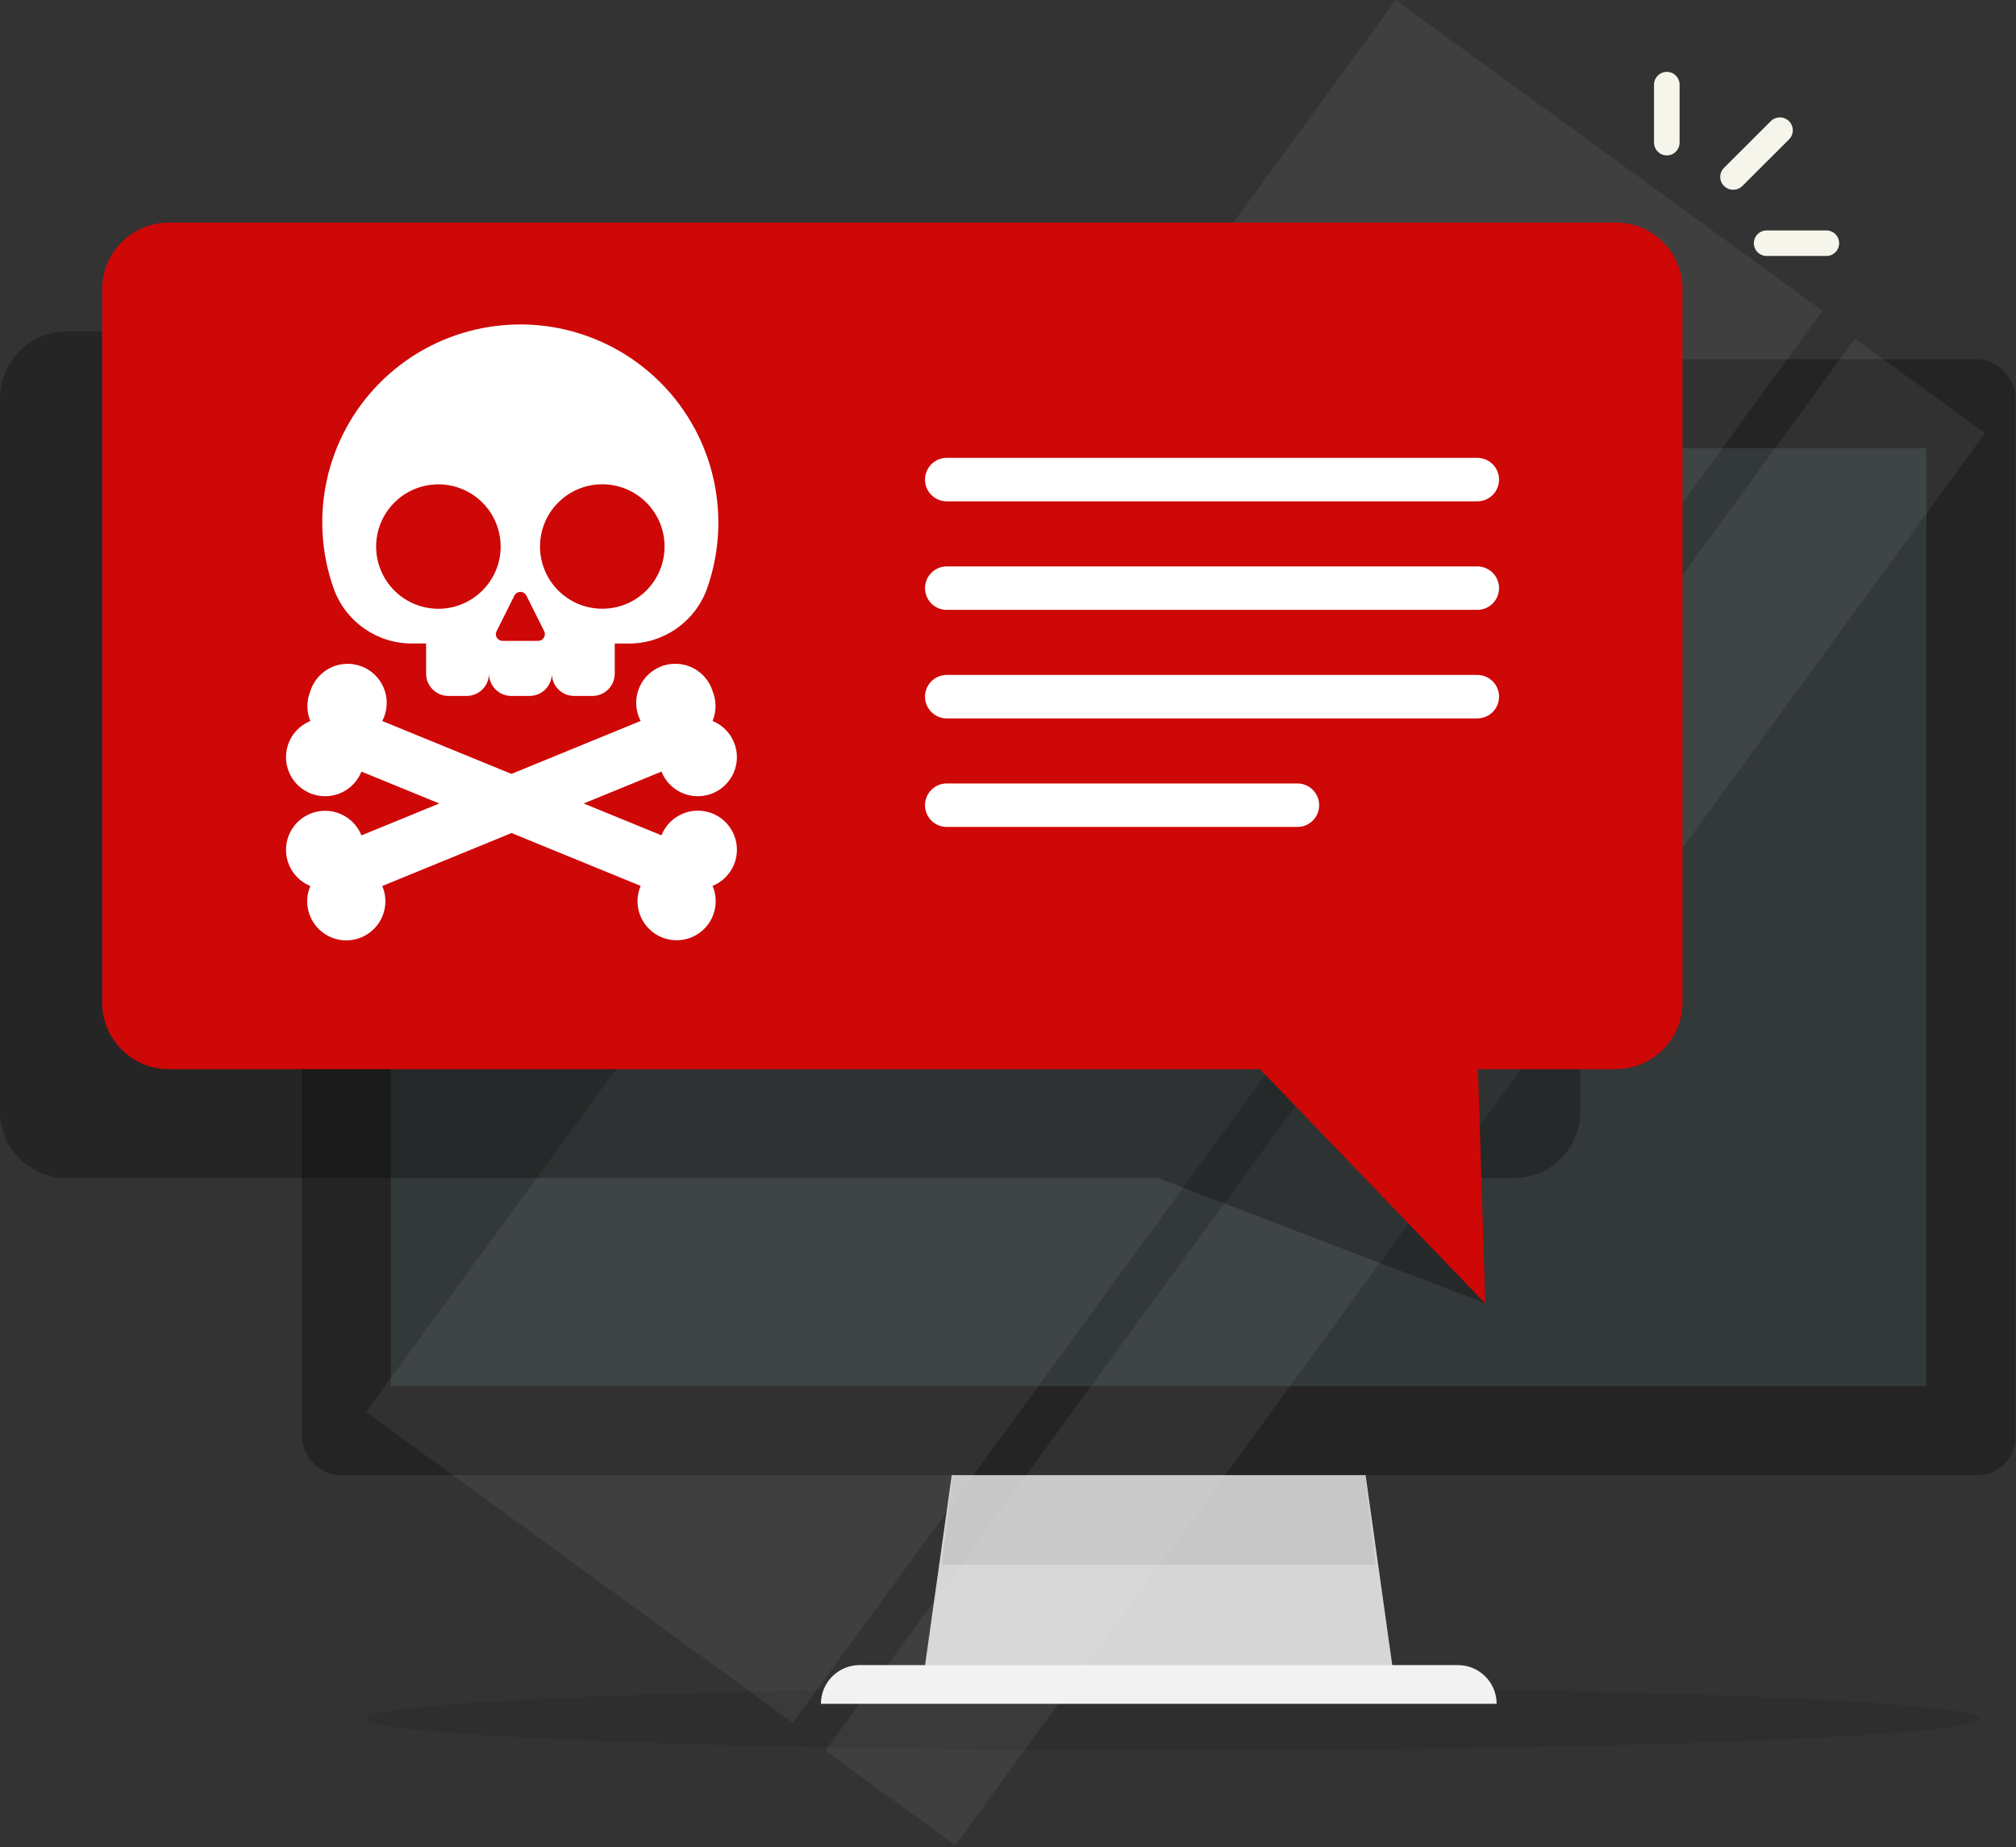 <?xml version="1.0" encoding="UTF-8"?>
<svg width="250px" height="229px" viewBox="0 0 250 229" version="1.1" xmlns="http://www.w3.org/2000/svg" xmlns:xlink="http://www.w3.org/1999/xlink">
    <rect x="0" y="0" width="250" height="229" fill="#333333" stroke="none"/>
    <!-- Generator: Sketch 56.2 (81672) - https://sketch.com -->
    <title>malwareonmonitor02</title>
    <desc>Created with Sketch.</desc>
    <g id="mid-level-feature-pages" stroke="none" stroke-width="1" fill="none" fill-rule="evenodd">
        <g id="midlevel_popups" transform="translate(-986, -1160)" fill-rule="nonzero">
            <g id="malwareonmonitor02" transform="translate(986, 1160)">
                <g id="Layer_5" transform="translate(45.014, 208.937)" fill="#000000" fill-opacity="0.15" opacity="0.69">
                    <path d="M200.381,4.151 C200.381,1.972 155.602,0.208 100.367,0.208 C45.132,0.208 0.36,1.979 0.36,4.151 C0.36,6.323 45.132,8.095 100.367,8.095 C155.602,8.095 200.381,6.337 200.381,4.151 Z" id="Path" style="mix-blend-mode: multiply;"></path>
                </g>
                <g id="Layer_2-2" transform="translate(37.396, 0)">
                    <polygon id="Path" fill="#D6D6D6" points="131.42 179.139 81.157 179.139 77.105 207.982 135.471 207.982"></polygon>
                    <polygon id="Path" fill="#C7C7C7" style="mix-blend-mode: multiply;" points="131.42 179.139 81.157 179.139 79.377 194.027 133.199 194.027"></polygon>
                    <path d="M64.404,211.247 L64.404,211.247 C64.404,208.598 66.552,206.45 69.204,206.446 L143.4,206.446 C146.052,206.45 148.199,208.598 148.199,211.247 L64.404,211.247 L64.404,211.247 Z" id="Path" fill="#F2F2F2"></path>
                    <rect id="Rectangle" fill="#242424" x="0.048" y="44.541" width="212.486" height="138.355" rx="4.664"></rect>
                    <rect id="Rectangle" fill="#333838" x="11.08" y="55.562" width="190.422" height="116.313"></rect>
                    <g id="Group" opacity="0.06" transform="translate(7.618, 0)" fill="#FFFFFF">
                        <polygon id="Rectangle" transform="translate(90.687, 106.798) rotate(36.08) translate(-90.687, -106.798) " points="58.003 -1.528 123.472 -1.558 123.371 215.124 57.902 215.155"></polygon>
                        <polygon id="Rectangle" transform="translate(129.237, 135.375) rotate(36.08) translate(-129.237, -135.375) " points="119.322 27.038 139.253 27.029 139.152 243.712 119.221 243.721"></polygon>
                    </g>
                    <path d="M107.985,49.813 C107.985,50.749 107.225,51.508 106.288,51.508 C105.351,51.508 104.591,50.749 104.591,49.813 C104.591,48.877 105.351,48.118 106.288,48.118 C106.739,48.116 107.171,48.294 107.49,48.612 C107.808,48.93 107.987,49.363 107.985,49.813 Z" id="Path" fill="#808080" opacity="0.46"></path>
                </g>
                <g id="Layer_4" transform="translate(0, 8.302)">
                    <path d="M187.708,137.76 L170.616,137.76 L184.211,153.299 L143.601,137.76 L8.269,137.76 C3.702,137.76 0,134.061 0,129.499 L0,41.054 C0.023,36.501 3.711,32.816 8.269,32.793 L187.708,32.793 C192.268,32.812 195.961,36.499 195.983,41.054 L195.983,129.499 C195.983,131.691 195.111,133.793 193.559,135.343 C192.007,136.892 189.902,137.762 187.708,137.76 Z" id="Path" fill="#000000" opacity="0.27" style="mix-blend-mode: multiply;"></path>
                    <path d="M200.374,124.255 L183.283,124.255 L184.183,153.312 L156.247,124.255 L20.935,124.255 C16.368,124.255 12.666,120.557 12.666,115.994 L12.666,27.549 C12.689,22.996 16.378,19.311 20.935,19.289 L200.374,19.289 C204.941,19.289 208.643,22.987 208.643,27.549 L208.643,115.994 C208.643,118.186 207.774,120.288 206.223,121.838 C204.672,123.387 202.568,124.257 200.374,124.255 Z" id="Path" fill="#CE0707"></path>
                    <path d="M88.94,53.867 C87.94,44.449 81.602,36.448 72.658,33.31 C63.714,30.172 53.76,32.457 47.085,39.181 C40.409,45.906 38.204,55.868 41.42,64.777 C42.918,68.827 46.793,71.507 51.115,71.481 L52.839,71.481 L52.839,75.217 C52.839,76.746 54.08,77.985 55.609,77.985 L57.867,77.985 C59.397,77.985 60.637,76.746 60.637,75.217 C60.637,76.746 61.877,77.985 63.407,77.985 L65.665,77.985 C67.195,77.985 68.435,76.746 68.435,75.217 C68.435,76.746 69.675,77.985 71.205,77.985 L73.463,77.985 C74.992,77.985 76.233,76.746 76.233,75.217 L76.233,71.488 L77.957,71.488 C82.286,71.503 86.161,68.809 87.652,64.75 C88.895,61.265 89.336,57.545 88.94,53.867 L88.94,53.867 Z M54.363,67.178 C51.237,67.178 48.419,65.295 47.226,62.408 C46.033,59.521 46.7,56.2 48.915,53.997 C51.131,51.794 54.458,51.142 57.342,52.347 C60.226,53.552 62.099,56.375 62.085,59.498 C62.062,63.744 58.612,67.174 54.363,67.178 L54.363,67.178 Z M66.738,71.156 L62.327,71.156 C62.038,71.161 61.767,71.014 61.614,70.769 C61.461,70.524 61.448,70.217 61.579,69.959 L63.788,65.545 C63.928,65.263 64.217,65.084 64.533,65.084 C64.848,65.084 65.137,65.263 65.277,65.545 L67.486,69.959 C67.613,70.217 67.598,70.522 67.446,70.765 C67.293,71.009 67.026,71.157 66.738,71.156 Z M74.688,67.171 C70.424,67.171 66.967,63.717 66.967,59.457 C66.967,55.197 70.424,51.743 74.688,51.743 C78.953,51.743 82.41,55.197 82.41,59.457 C82.412,61.503 81.599,63.467 80.15,64.914 C78.702,66.361 76.737,67.173 74.688,67.171 L74.688,67.171 Z" id="Shape" fill="#FFFFFF"></path>
                    <path d="M88.38,77.431 C87.845,75.672 86.359,74.367 84.544,74.063 C82.729,73.758 80.898,74.507 79.817,75.995 C78.736,77.484 78.593,79.455 79.446,81.084 L44.82,95.274 C44.004,93.227 41.908,91.988 39.72,92.259 C37.531,92.53 35.801,94.243 35.511,96.427 C35.22,98.611 36.442,100.716 38.483,101.549 C37.619,103.576 38.234,105.931 39.979,107.279 C41.725,108.627 44.161,108.627 45.907,107.279 C47.653,105.931 48.268,103.576 47.403,101.549 L82.029,87.366 C82.845,89.413 84.941,90.652 87.129,90.38 C89.318,90.109 91.048,88.396 91.338,86.213 C91.629,84.029 90.407,81.924 88.366,81.091 C88.849,79.92 88.854,78.606 88.38,77.431 L88.38,77.431 Z" id="Path" fill="#FFFFFF"></path>
                    <path d="M38.47,77.438 C39.004,75.679 40.49,74.374 42.305,74.07 C44.12,73.765 45.951,74.514 47.032,76.002 C48.113,77.491 48.256,79.462 47.403,81.091 L82.029,95.267 C82.842,93.217 84.938,91.974 87.128,92.243 C89.318,92.513 91.05,94.226 91.341,96.411 C91.632,98.597 90.409,100.703 88.366,101.535 C89.23,103.563 88.615,105.918 86.87,107.265 C85.124,108.613 82.688,108.613 80.942,107.265 C79.196,105.918 78.581,103.563 79.446,101.535 L44.82,87.366 C44.004,89.413 41.908,90.652 39.72,90.38 C37.531,90.109 35.801,88.396 35.511,86.213 C35.22,84.029 36.442,81.924 38.483,81.091 C38.002,79.922 37.997,78.611 38.47,77.438 L38.47,77.438 Z" id="Path" fill="#FFFFFF"></path>
                    <path d="M117.403,51.162 L183.199,51.162" id="Path" stroke="#FFFFFF" stroke-width="5.389" fill="#383838" stroke-linecap="round"></path>
                    <path d="M117.403,64.618 L183.199,64.618" id="Path" stroke="#FFFFFF" stroke-width="5.389" fill="#383838" stroke-linecap="round"></path>
                    <path d="M117.403,78.074 L183.199,78.074" id="Path" stroke="#FFFFFF" stroke-width="5.389" fill="#383838" stroke-linecap="round"></path>
                    <path d="M117.403,91.531 L160.893,91.531" id="Path" stroke="#FFFFFF" stroke-width="5.389" fill="#383838" stroke-linecap="round"></path>
                    <path d="M214.903,15.221 C214.264,15.218 213.689,14.833 213.444,14.244 C213.199,13.655 213.332,12.976 213.781,12.522 L219.598,6.711 C220.007,6.31 220.598,6.158 221.149,6.311 C221.7,6.464 222.128,6.899 222.271,7.453 C222.414,8.006 222.25,8.594 221.842,8.994 L216.025,14.799 C215.721,15.08 215.318,15.232 214.903,15.221 L214.903,15.221 Z" id="Path" fill="#F5F5EB"></path>
                    <path d="M226.378,23.433 L219.183,23.433 C218.593,23.472 218.03,23.179 217.722,22.674 C217.415,22.169 217.415,21.535 217.722,21.03 C218.03,20.524 218.593,20.232 219.183,20.271 L226.378,20.271 C226.968,20.232 227.531,20.524 227.838,21.03 C228.145,21.535 228.145,22.169 227.838,22.674 C227.531,23.179 226.968,23.472 226.378,23.433 Z" id="Path" fill="#F5F5EB"></path>
                    <path d="M206.697,10.966 C205.822,10.962 205.115,10.255 205.111,9.381 L205.111,2.193 C205.111,1.318 205.821,0.609 206.697,0.609 C207.573,0.609 208.283,1.318 208.283,2.193 L208.283,9.381 C208.283,9.802 208.115,10.205 207.818,10.502 C207.521,10.799 207.117,10.966 206.697,10.966 L206.697,10.966 Z" id="Path" fill="#F5F5EB"></path>
                </g>
            </g>
        </g>
    </g>
</svg>